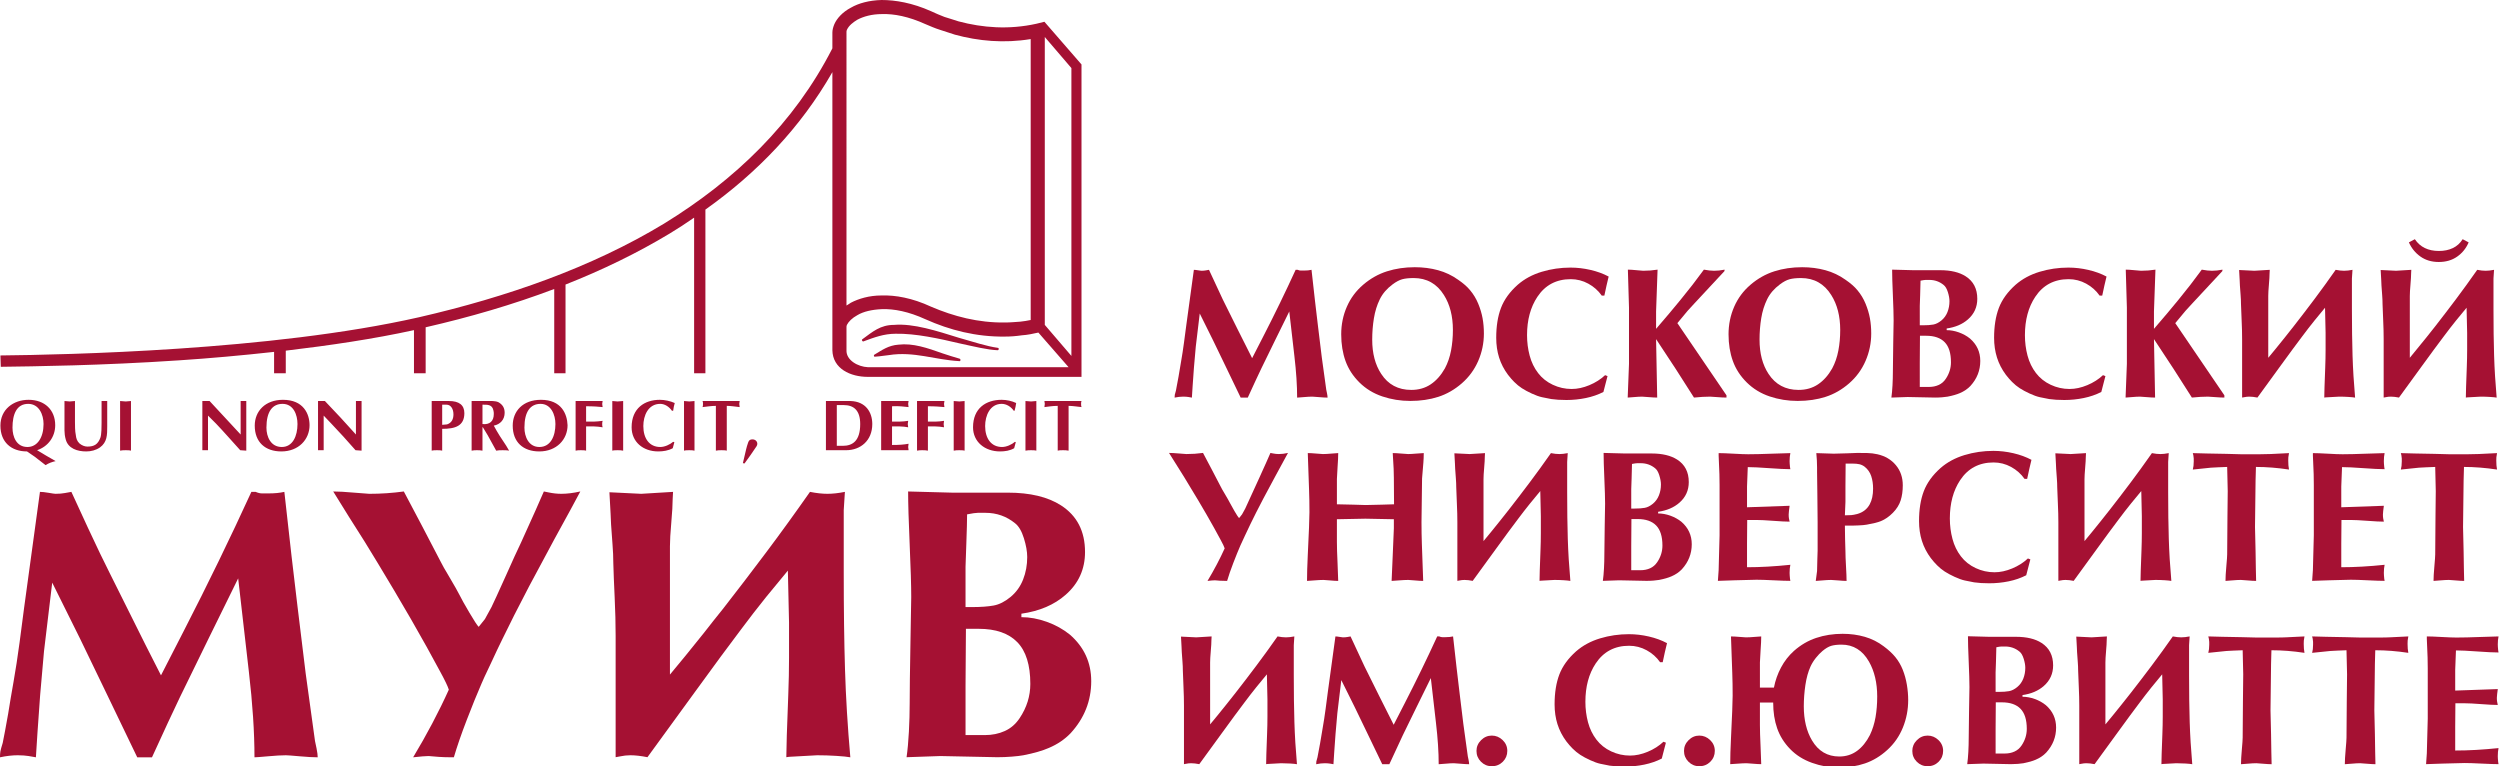 <?xml version="1.0" encoding="utf-8"?>
<!-- Generator: Adobe Illustrator 16.0.3, SVG Export Plug-In . SVG Version: 6.00 Build 0)  -->
<!DOCTYPE svg PUBLIC "-//W3C//DTD SVG 1.1//EN" "http://www.w3.org/Graphics/SVG/1.1/DTD/svg11.dtd">
<svg version="1.1" id="MUIV" xmlns="http://www.w3.org/2000/svg" xmlns:xlink="http://www.w3.org/1999/xlink" x="0px" y="0px" width="734px" height="225px" viewBox="0 0 734 225" enable-background="new 0 0 733.569 225.347" xml:space="preserve" preserveAspectRatio="none">
<g>
	<g>
		<path fill="#A51133" d="M348.27,95.671l2.249-16.45c0.292,0,0.702,0.047,1.233,0.137c0.53,0.092,0.85,0.137,0.959,0.137
			c0.511,0,0.959-0.036,1.344-0.11c0.383-0.072,0.685-0.127,0.904-0.165c1.755,3.838,3.107,6.745,4.058,8.719
			c0.365,0.769,1.791,3.637,4.278,8.607c1.426,2.89,2.868,5.759,4.33,8.611l3.237-6.308c3.397-6.614,6.579-13.158,9.538-19.63h0.606
			c0.328,0.147,0.629,0.22,0.902,0.22s0.575,0,0.907,0c0.876,0,1.626-0.073,2.248-0.22c0.731,6.656,1.352,12.068,1.864,16.236
			c0.512,4.169,0.896,7.314,1.15,9.435l1.317,9.543c0.034,0.147,0.109,0.495,0.218,1.045c0.11,0.546,0.165,0.969,0.165,1.261
			c-0.622,0-1.47-0.049-2.549-0.146c-1.079-0.096-1.728-0.142-1.947-0.142c-0.621,0-1.462,0.046-2.521,0.142
			c-1.063,0.098-1.7,0.146-1.919,0.146c0-3.548-0.266-7.588-0.797-12.125c-0.532-4.537-1.033-8.924-1.51-13.168
			c-1.391,2.818-2.771,5.624-4.144,8.423c-1.371,2.798-2.732,5.587-4.086,8.365c-0.917,1.904-2.232,4.738-3.953,8.504
			c-0.583,0-1.023,0-1.315,0c-0.147,0-0.404,0-0.769,0l-4.225-8.781c-1.39-2.889-2.672-5.541-3.842-7.955
			c-1.317-2.635-2.634-5.286-3.951-7.956l-1.161,9.704l-0.545,6.203l-0.382,5.378l-0.218,3.406c-0.8-0.153-1.373-0.242-1.718-0.259
			c-0.346-0.02-0.629-0.029-0.847-0.029c-0.764,0-1.601,0.096-2.509,0.288c0-0.329,0.018-0.605,0.054-0.823
			c0.037-0.22,0.145-0.622,0.329-1.207c0.183-0.878,0.438-2.25,0.768-4.115c0.218-1.389,0.474-2.907,0.767-4.555
			c0.292-1.645,0.577-3.493,0.85-5.541C347.914,98.452,348.124,96.842,348.27,95.671z"/>
		<path fill="#A51133" d="M435.67,97.921c0,2.814-0.556,5.501-1.669,8.058c-1.119,2.56-2.725,4.753-4.828,6.581
			c-2.103,1.827-4.395,3.145-6.88,3.947c-2.486,0.804-5.23,1.207-8.225,1.207c-2.853,0-5.585-0.438-8.196-1.315
			c-2.615-0.878-4.863-2.248-6.747-4.112c-1.881-1.865-3.245-3.966-4.085-6.308c-0.84-2.338-1.259-4.953-1.259-7.84
			c0-2.851,0.548-5.539,1.646-8.06c1.095-2.523,2.706-4.689,4.824-6.499c2.119-1.808,4.44-3.115,6.961-3.918
			c2.525-0.806,5.247-1.208,8.171-1.208c2.415,0,4.69,0.294,6.829,0.877c2.139,0.586,4.1,1.519,5.895,2.797
			c1.498,1.025,2.666,2.049,3.506,3.071c0.989,1.172,1.783,2.487,2.389,3.949c0.603,1.462,1.032,2.897,1.286,4.304
			C435.545,94.857,435.67,96.349,435.67,97.921z M414.343,114.479c2.192,0,4.104-0.549,5.73-1.647
			c1.626-1.096,3.006-2.65,4.14-4.659c0.84-1.571,1.443-3.318,1.811-5.238c0.363-1.917,0.547-3.938,0.547-6.057
			c0-4.058-0.875-7.476-2.631-10.255c-2.083-3.325-5.047-4.988-8.885-4.988c-1.388,0-2.513,0.119-3.37,0.355
			c-0.86,0.238-1.802,0.741-2.826,1.507c-1.681,1.244-2.932,2.707-3.757,4.388c-0.821,1.681-1.396,3.536-1.724,5.564
			c-0.333,2.029-0.497,4.122-0.497,6.278c0,4.022,0.88,7.366,2.634,10.035C407.56,112.909,410.503,114.479,414.343,114.479z"/>
		<path fill="#A51133" d="M471.258,110.148l0.711,0.273l-1.208,4.66c-1.572,0.805-3.288,1.397-5.152,1.78
			c-1.865,0.387-3.764,0.579-5.704,0.579c-1.72,0-3.197-0.093-4.44-0.277c-0.11-0.035-1.024-0.218-2.741-0.546
			c-0.844-0.182-1.837-0.54-2.989-1.07c-1.149-0.529-2.12-1.052-2.905-1.563c-0.786-0.51-1.544-1.132-2.274-1.865
			c-0.587-0.583-1.189-1.277-1.811-2.083c-1.173-1.57-2.041-3.252-2.607-5.045c-0.566-1.79-0.848-3.727-0.848-5.81
			c0-3.401,0.465-6.325,1.399-8.774c0.93-2.449,2.568-4.715,4.906-6.798c1.974-1.718,4.324-2.988,7.048-3.811
			c2.721-0.824,5.543-1.233,8.471-1.233c1.935,0,3.894,0.228,5.868,0.685c1.975,0.457,3.746,1.105,5.317,1.946
			c-0.185,0.73-0.391,1.618-0.63,2.661c-0.239,1.041-0.449,2.019-0.629,2.933h-0.771c-1.024-1.462-2.337-2.633-3.948-3.51
			c-1.606-0.877-3.326-1.316-5.153-1.316c-4.24,0-7.512,1.735-9.814,5.208c-2.009,3.036-3.018,6.781-3.018,11.241
			c0,2.083,0.258,4.084,0.77,6.003c0.512,1.919,1.333,3.618,2.466,5.1c1.135,1.479,2.577,2.633,4.333,3.454
			c1.754,0.823,3.6,1.234,5.539,1.234c1.68,0,3.417-0.375,5.207-1.125C468.443,112.332,469.976,111.354,471.258,110.148z"/>
		<path fill="#A51133" d="M477.891,116.727l0.383-9.884v-16.53l-0.329-11.146c0.622,0,1.471,0.054,2.549,0.164
			c1.079,0.111,1.728,0.165,1.947,0.165c1.427,0,2.834-0.11,4.222-0.329l-0.438,12.281v5.1c2.849-3.299,5.247-6.14,7.181-8.525
			c2.415-2.933,4.698-5.885,6.856-8.855c1.169,0.219,2.174,0.329,3.014,0.329c0.95,0,1.974-0.11,3.072-0.329l-0.055,0.439
			l-8.94,9.609c-0.801,0.879-1.423,1.556-1.864,2.033c-0.18,0.219-1.189,1.427-3.014,3.623l14.421,21.198v0.657
			c-0.696,0-1.619-0.046-2.768-0.137c-1.153-0.092-1.837-0.137-2.057-0.137c-1.391,0-2.963,0.092-4.718,0.273l-5.315-8.333
			l-5.813-8.829l0.329,17.163c-0.622,0-1.462-0.046-2.521-0.137c-1.063-0.092-1.701-0.137-1.919-0.137
			c-0.622,0-1.435,0.045-2.439,0.137C478.665,116.681,478.071,116.727,477.891,116.727z"/>
		<path fill="#A51133" d="M549.391,97.921c0,2.814-0.558,5.501-1.672,8.058c-1.115,2.56-2.725,4.753-4.824,6.581
			c-2.103,1.827-4.397,3.145-6.884,3.947c-2.486,0.804-5.227,1.207-8.224,1.207c-2.85,0-5.582-0.438-8.197-1.315
			c-2.611-0.878-4.859-2.248-6.743-4.112c-1.885-1.865-3.245-3.966-4.085-6.308c-0.84-2.338-1.263-4.953-1.263-7.84
			c0-2.851,0.552-5.539,1.646-8.06c1.099-2.523,2.705-4.689,4.828-6.499c2.119-1.808,4.44-3.115,6.961-3.918
			c2.521-0.806,5.246-1.208,8.17-1.208c2.412,0,4.687,0.294,6.825,0.877c2.138,0.586,4.104,1.519,5.895,2.797
			c1.5,1.025,2.669,2.049,3.51,3.071c0.985,1.172,1.783,2.487,2.385,3.949c0.602,1.462,1.032,2.897,1.289,4.304
			C549.263,94.857,549.391,96.349,549.391,97.921z M528.06,114.479c2.197,0,4.104-0.549,5.73-1.647
			c1.626-1.096,3.006-2.65,4.141-4.659c0.839-1.571,1.446-3.318,1.81-5.238c0.368-1.917,0.546-3.938,0.546-6.057
			c0-4.058-0.875-7.476-2.63-10.255c-2.083-3.325-5.043-4.988-8.88-4.988c-1.392,0-2.514,0.119-3.375,0.355
			c-0.86,0.238-1.802,0.741-2.822,1.507c-1.681,1.244-2.936,2.707-3.756,4.388c-0.821,1.681-1.4,3.536-1.728,5.564
			c-0.329,2.029-0.492,4.122-0.492,6.278c0,4.022,0.875,7.366,2.63,10.035C521.282,112.909,524.225,114.479,528.06,114.479z"/>
		<path fill="#A51133" d="M571.543,96.443v0.491c1.169,0,2.365,0.219,3.588,0.657c1.228,0.44,2.314,1.042,3.265,1.81
			c2.009,1.755,3.013,3.948,3.013,6.579c0,2.779-0.966,5.229-2.905,7.348c-0.84,0.878-1.864,1.573-3.068,2.084
			c-0.915,0.403-2.123,0.75-3.619,1.042c-0.403,0.072-0.943,0.137-1.618,0.191c-0.677,0.056-1.365,0.082-2.057,0.082l-8.061-0.163
			l-4.769,0.163c0.145-1.021,0.254-2.23,0.329-3.62c0.07-1.387,0.109-2.703,0.109-3.946c0-1.755,0.035-4.642,0.108-8.665
			c0.074-4.021,0.11-6.158,0.11-6.415c0-1.608-0.074-4.075-0.218-7.402c-0.149-3.326-0.22-5.831-0.22-7.513l6.196,0.164h7.897
			c3.143,0,5.643,0.601,7.509,1.799c2.267,1.455,3.401,3.653,3.401,6.594c0,2.434-0.916,4.45-2.742,6.049
			C576.185,95.19,574.1,96.08,571.543,96.443z M563.648,95.507h0.887c1.259,0,2.287-0.073,3.08-0.219
			c0.798-0.146,1.596-0.549,2.39-1.207c0.796-0.659,1.387-1.481,1.778-2.468c0.387-0.987,0.583-2.046,0.583-3.18
			c0-0.768-0.156-1.653-0.469-2.659c-0.313-1.006-0.728-1.708-1.243-2.109c-1.212-0.988-2.611-1.482-4.191-1.482
			c-0.445,0-0.801,0-1.079,0c-0.277,0-0.781,0.074-1.517,0.219c0,0.842-0.039,2.249-0.108,4.221c-0.075,1.974-0.11,3.036-0.11,3.181
			V95.507z M563.648,113.602h2.716c1.036,0,1.981-0.192,2.831-0.576c0.852-0.383,1.556-0.995,2.11-1.835
			c0.996-1.499,1.497-3.108,1.497-4.826c0-2.668-0.609-4.634-1.836-5.895c-1.224-1.261-3.042-1.892-5.454-1.892
			c-0.292,0-0.567,0-0.825,0c-0.438,0-0.767,0-0.984,0l-0.055,8.014V113.602z"/>
		<path fill="#A51133" d="M617.436,110.148l0.712,0.273l-1.205,4.66c-1.572,0.805-3.292,1.397-5.155,1.78
			c-1.865,0.387-3.765,0.579-5.704,0.579c-1.716,0-3.198-0.093-4.441-0.277c-0.108-0.035-1.024-0.218-2.741-0.546
			c-0.839-0.182-1.836-0.54-2.989-1.07c-1.149-0.529-2.119-1.052-2.905-1.563c-0.786-0.51-1.544-1.132-2.275-1.865
			c-0.586-0.583-1.188-1.277-1.809-2.083c-1.17-1.57-2.038-3.252-2.604-5.045c-0.567-1.79-0.852-3.727-0.852-5.81
			c0-3.401,0.469-6.325,1.399-8.774c0.931-2.449,2.569-4.715,4.907-6.798c1.974-1.718,4.323-2.988,7.048-3.811
			c2.72-0.824,5.546-1.233,8.47-1.233c1.94,0,3.894,0.228,5.867,0.685c1.975,0.457,3.746,1.105,5.317,1.946
			c-0.181,0.73-0.391,1.618-0.63,2.661c-0.238,1.041-0.445,2.019-0.629,2.933h-0.771c-1.02-1.462-2.337-2.633-3.943-3.51
			c-1.611-0.877-3.327-1.316-5.156-1.316c-4.241,0-7.513,1.735-9.815,5.208c-2.009,3.036-3.014,6.781-3.014,11.241
			c0,2.083,0.255,4.084,0.766,6.003c0.512,1.919,1.333,3.618,2.467,5.1c1.133,1.479,2.58,2.633,4.331,3.454
			c1.754,0.823,3.601,1.234,5.539,1.234c1.681,0,3.417-0.375,5.211-1.125C614.621,112.332,616.158,111.354,617.436,110.148z"/>
		<path fill="#A51133" d="M624.069,116.727l0.383-9.884v-16.53l-0.328-11.146c0.621,0,1.47,0.054,2.548,0.164
			c1.079,0.111,1.729,0.165,1.947,0.165c1.427,0,2.834-0.11,4.222-0.329l-0.438,12.281v5.1c2.854-3.299,5.247-6.14,7.186-8.525
			c2.412-2.933,4.694-5.885,6.852-8.855c1.17,0.219,2.174,0.329,3.014,0.329c0.954,0,1.974-0.11,3.072-0.329l-0.054,0.439
			l-8.937,9.609c-0.804,0.879-1.426,1.556-1.864,2.033c-0.184,0.219-1.188,1.427-3.018,3.623l14.421,21.198v0.657
			c-0.692,0-1.619-0.046-2.768-0.137c-1.153-0.092-1.837-0.137-2.056-0.137c-1.392,0-2.963,0.092-4.715,0.273l-5.319-8.333
			l-5.813-8.829l0.329,17.163c-0.622,0-1.462-0.046-2.521-0.137c-1.06-0.092-1.7-0.137-1.919-0.137
			c-0.622,0-1.435,0.045-2.439,0.137C624.847,116.681,624.252,116.727,624.069,116.727z"/>
		<path fill="#A51133" d="M691.457,116.741c-0.399-0.077-1.056-0.144-1.963-0.201c-0.906-0.058-1.817-0.087-2.724-0.087l-3.98,0.219
			l-0.383,0.055c0-1.168,0.094-4.092,0.277-8.774c0.07-1.862,0.109-3.617,0.109-5.263V97.7l-0.164-7.347
			c-1.098,1.316-2.123,2.558-3.073,3.729c-1.208,1.5-2.396,3.034-3.565,4.604c-1.607,2.122-3.765,5.045-6.469,8.774
			c-3.914,5.373-6.161,8.463-6.743,9.267c-0.914-0.182-1.721-0.273-2.412-0.273c-0.477,0-0.969,0.054-1.482,0.165l-0.602,0.108
			v-11.568v-5.595c0-1.681-0.046-3.49-0.136-5.427c-0.094-1.937-0.157-3.565-0.195-4.881c0-0.803-0.036-1.664-0.11-2.576
			c-0.181-2.339-0.273-3.802-0.273-4.387l-0.165-3.016l4.496,0.219l4.499-0.274l-0.054,1.042c0,0.732-0.066,1.83-0.195,3.29
			c-0.125,1.463-0.192,2.578-0.192,3.346v6.087v12.063c1.321-1.571,2.916-3.528,4.785-5.867c0.879-1.134,1.779-2.268,2.693-3.401
			c2.053-2.631,4.089-5.291,6.105-7.978c2.014-2.686,4.085-5.546,6.213-8.582c0.914,0.184,1.735,0.274,2.466,0.274
			c0.73,0,1.556-0.091,2.47-0.274l-0.168,2.578v8.833c0,5.229,0.062,9.811,0.184,13.74
			C690.827,108.303,691.078,112.427,691.457,116.741z"/>
		<path fill="#A51133" d="M733.018,116.741c-0.399-0.077-1.052-0.144-1.963-0.201c-0.906-0.058-1.817-0.087-2.725-0.087
			l-3.979,0.219l-0.379,0.055c0-1.168,0.09-4.092,0.273-8.774c0.07-1.862,0.109-3.617,0.109-5.263V97.7l-0.164-7.347
			c-1.099,1.316-2.123,2.558-3.072,3.729c-1.205,1.5-2.393,3.034-3.563,4.604c-1.61,2.122-3.768,5.045-6.472,8.774
			c-3.91,5.373-6.157,8.463-6.743,9.267c-0.915-0.182-1.721-0.273-2.412-0.273c-0.477,0-0.969,0.054-1.482,0.165l-0.602,0.108
			v-11.568v-5.595c0-1.681-0.046-3.49-0.137-5.427c-0.093-1.937-0.156-3.565-0.191-4.881c0-0.803-0.039-1.664-0.109-2.576
			c-0.185-2.339-0.274-3.802-0.274-4.387l-0.167-3.016l4.5,0.219l4.495-0.274l-0.055,1.042c0,0.732-0.066,1.83-0.191,3.29
			c-0.128,1.463-0.191,2.578-0.191,3.346v6.087v12.063c1.318-1.571,2.912-3.528,4.781-5.867c0.879-1.134,1.778-2.268,2.697-3.401
			c2.051-2.631,4.085-5.291,6.101-7.978c2.018-2.686,4.085-5.546,6.212-8.582c0.915,0.184,1.736,0.274,2.47,0.274
			c0.731,0,1.553-0.091,2.467-0.274l-0.164,2.578v8.833c0,5.229,0.058,9.811,0.18,13.74
			C732.388,108.303,732.639,112.427,733.018,116.741z M724.793,71.161c-0.73,1.721-1.844,3.108-3.346,4.167
			c-1.498,1.062-3.308,1.592-5.426,1.592c-2.083,0-3.873-0.53-5.375-1.592c-1.497-1.059-2.63-2.446-3.397-4.167L709,70.229
			c1.536,2.304,3.894,3.456,7.076,3.456c1.536,0,2.896-0.283,4.085-0.85c1.188-0.567,2.146-1.436,2.876-2.605L724.793,71.161z"/>
		<path fill="#A51133" d="M343.225,132.98c0.731,0,1.719,0.055,2.962,0.164c1.242,0.108,1.956,0.165,2.137,0.165
			c1.646,0,3.273-0.11,4.881-0.329l2.522,4.773l2.687,5.152c0.255,0.511,0.584,1.098,0.987,1.755
			c0.95,1.609,1.526,2.622,1.728,3.045c0.2,0.418,0.639,1.203,1.315,2.356c0.676,1.15,1.125,1.838,1.344,2.057l0.876-1.099
			l0.932-1.701c0.257-0.512,0.952-2.028,2.084-4.55c0.878-1.974,1.571-3.491,2.083-4.549l2.029-4.496L373,132.98l0.657,0.133
			c0.622,0.132,1.223,0.196,1.81,0.196c0.804,0,1.701-0.11,2.686-0.329c-0.694,1.321-1.919,3.572-3.673,6.758
			c-1.133,2.089-2.322,4.305-3.563,6.646c-1.536,2.932-2.799,5.422-3.784,7.471c-0.366,0.734-0.896,1.854-1.59,3.354
			c-0.805,1.682-1.261,2.67-1.371,2.963c-0.623,1.431-1.316,3.144-2.084,5.137c-0.767,1.999-1.37,3.746-1.809,5.247
			c-0.915,0-1.617-0.021-2.112-0.059c-0.493-0.04-0.978-0.079-1.452-0.118c-0.403,0-1.133,0.058-2.194,0.177
			c0.95-1.577,1.855-3.175,2.714-4.805c0.858-1.631,1.636-3.213,2.33-4.754c-0.145-0.478-0.539-1.298-1.178-2.47
			c-0.641-1.173-1.289-2.361-1.947-3.573c-1.426-2.561-2.961-5.227-4.607-7.99c-1.644-2.768-3.034-5.063-4.167-6.896
			C346.168,137.727,344.688,135.361,343.225,132.98z"/>
		<path fill="#A51133" d="M383.965,133.024c0.621,0,1.462,0.046,2.521,0.144c1.06,0.093,1.7,0.142,1.919,0.142
			c0.66,0,1.516-0.049,2.576-0.142c1.063-0.098,1.701-0.144,1.919-0.144c0,0.987-0.062,2.375-0.191,4.17
			c-0.129,1.79-0.191,2.943-0.191,3.456v2.36v5.051c0.95,0,2.549,0.034,4.8,0.108c2.248,0.074,3.459,0.11,3.643,0.11
			c0.99,0,2.588-0.036,4.8-0.11c2.209-0.074,3.389-0.108,3.534-0.108l-0.054-7.739c0-1.099-0.02-1.994-0.063-2.69
			c-0.176-2.778-0.266-4.314-0.266-4.607c0.625,0,1.482,0.046,2.565,0.144c1.086,0.093,1.74,0.142,1.958,0.142
			c0.556,0,1.38-0.049,2.482-0.142c1.106-0.098,1.803-0.144,2.1-0.144c0,1.023-0.04,1.954-0.109,2.798
			c-0.258,2.889-0.387,4.444-0.387,4.663l-0.165,12.783c0,2.381,0.039,4.538,0.109,6.478c0.259,6.731,0.387,10.334,0.387,10.809
			c-0.621,0-1.455-0.047-2.498-0.146c-1.04-0.094-1.668-0.141-1.892-0.141c-0.692,0-1.634,0.047-2.823,0.141
			c-1.188,0.099-1.872,0.146-2.056,0.146l0.329-7.573l0.329-7.899v-2.635l-8.361-0.163l-8.362,0.163v6.637
			c0,1.502,0.062,3.597,0.191,6.286c0.129,2.69,0.191,4.418,0.191,5.185c-0.582,0-1.396-0.047-2.438-0.146
			c-1.041-0.094-1.673-0.141-1.893-0.141c-0.692,0-1.618,0.047-2.767,0.141c-1.153,0.099-1.837,0.146-2.057,0.146
			c0-2.049,0.074-4.555,0.219-7.519c0.329-6.691,0.493-10.898,0.493-12.618c0-2.415-0.035-4.593-0.11-6.531
			C384.095,137.085,383.965,133.462,383.965,133.024z"/>
		<path fill="#A51133" d="M461.059,170.555c-0.403-0.074-1.055-0.142-1.963-0.201c-0.91-0.058-1.817-0.085-2.725-0.085l-3.979,0.22
			l-0.383,0.054c0-1.168,0.09-4.093,0.273-8.775c0.074-1.86,0.11-3.615,0.11-5.262v-4.991l-0.164-7.346
			c-1.095,1.313-2.119,2.556-3.068,3.729c-1.208,1.498-2.396,3.033-3.566,4.604c-1.61,2.119-3.765,5.043-6.469,8.772
			c-3.914,5.374-6.161,8.464-6.743,9.268c-0.915-0.185-1.721-0.273-2.416-0.273c-0.473,0-0.966,0.055-1.478,0.163l-0.606,0.11
			v-11.57v-5.594c0-1.682-0.042-3.491-0.136-5.425c-0.09-1.94-0.157-3.566-0.191-4.885c0-0.8-0.036-1.66-0.109-2.575
			c-0.185-2.337-0.273-3.799-0.273-4.386l-0.165-3.017l4.496,0.219l4.495-0.274l-0.056,1.045c0,0.73-0.062,1.829-0.191,3.287
			c-0.128,1.465-0.19,2.58-0.19,3.345v6.088v12.063c1.321-1.572,2.916-3.525,4.784-5.867c0.88-1.135,1.778-2.269,2.693-3.401
			c2.051-2.631,4.089-5.289,6.101-7.976c2.018-2.688,4.089-5.546,6.216-8.583c0.912,0.184,1.736,0.274,2.466,0.274
			c0.731,0,1.553-0.091,2.467-0.274l-0.164,2.581v8.829c0,5.23,0.063,9.813,0.18,13.74
			C460.425,162.119,460.676,166.242,461.059,170.555z"/>
		<path fill="#A51133" d="M486.827,150.258v0.489c1.17,0,2.366,0.219,3.593,0.656c1.224,0.441,2.312,1.044,3.261,1.81
			c2.013,1.756,3.019,3.949,3.019,6.579c0,2.78-0.971,5.231-2.905,7.35c-0.845,0.879-1.866,1.571-3.073,2.083
			c-0.915,0.402-2.119,0.75-3.62,1.044c-0.402,0.07-0.941,0.137-1.618,0.191c-0.677,0.056-1.361,0.082-2.056,0.082l-8.057-0.164
			l-4.772,0.164c0.144-1.023,0.255-2.231,0.329-3.619c0.073-1.388,0.11-2.706,0.11-3.949c0-1.755,0.038-4.64,0.108-8.662
			c0.075-4.021,0.109-6.16,0.109-6.414c0-1.611-0.07-4.077-0.218-7.404c-0.146-3.326-0.219-5.828-0.219-7.513l6.196,0.164h7.896
			c3.143,0,5.648,0.603,7.513,1.798c2.267,1.454,3.4,3.655,3.4,6.595c0,2.436-0.914,4.452-2.744,6.052
			C491.472,149.004,489.388,149.895,486.827,150.258z M478.932,149.319h0.891c1.255,0,2.284-0.07,3.08-0.219
			c0.798-0.145,1.59-0.548,2.389-1.203c0.793-0.66,1.387-1.48,1.774-2.47c0.391-0.986,0.586-2.046,0.586-3.18
			c0-0.77-0.16-1.652-0.473-2.657c-0.313-1.008-0.724-1.708-1.24-2.111c-1.214-0.989-2.61-1.48-4.193-1.48c-0.442,0-0.802,0-1.075,0
			c-0.278,0-0.787,0.073-1.521,0.219c0,0.841-0.035,2.247-0.11,4.221c-0.074,1.975-0.108,3.033-0.108,3.183V149.319z
			 M478.932,167.415h2.72c1.036,0,1.979-0.19,2.831-0.574c0.848-0.383,1.552-0.997,2.107-1.837c1.001-1.499,1.5-3.109,1.5-4.825
			c0-2.669-0.613-4.635-1.837-5.895c-1.227-1.262-3.045-1.892-5.457-1.892c-0.293,0-0.566,0-0.82,0c-0.438,0-0.77,0-0.989,0
			l-0.054,8.014V167.415z"/>
		<path fill="#A51133" d="M504.594,133.751v-0.716c0.946,0,2.385,0.056,4.319,0.164c1.931,0.11,3.389,0.169,4.375,0.169
			c1.751,0,4.1-0.059,7.056-0.169c2.952-0.108,4.722-0.164,5.304-0.164c-0.148,0.696-0.219,1.481-0.219,2.36
			c0,0.221,0.008,0.466,0.027,0.739c0.015,0.273,0.043,0.595,0.082,0.958l0.109,0.661c-1.392,0-3.475-0.102-6.25-0.302
			c-2.779-0.203-4.863-0.305-6.25-0.305l-0.22,5.703v6.086l12.502-0.438c-0.074,0.587-0.138,1.087-0.192,1.508
			c-0.054,0.419-0.082,0.774-0.082,1.067c0,0.479,0.027,0.861,0.082,1.153c0.054,0.293,0.118,0.603,0.192,0.931
			c-1.06,0-2.671-0.081-4.828-0.246c-2.153-0.163-3.799-0.245-4.932-0.245h-2.687l-0.055,6.961v6.912
			c3.89,0,8.131-0.239,12.721-0.716c-0.148,0.696-0.219,1.482-0.219,2.36c0,0.22,0.008,0.465,0.027,0.738
			c0.015,0.275,0.043,0.596,0.082,0.959l0.109,0.66c-1.099,0-2.74-0.054-4.933-0.164c-2.197-0.109-3.858-0.164-4.992-0.164
			l-6.47,0.164l-4.878,0.164l0.218-3.127l0.273-10.253v-8.335v-6.414c0-1.388-0.016-2.447-0.046-3.182
			C504.667,135.616,504.594,133.786,504.594,133.751z"/>
		<path fill="#A51133" d="M533.271,133.035l5.097,0.164c0.805,0,2.13-0.035,3.976-0.108c1.848-0.07,2.827-0.11,2.935-0.11
			c0.985,0,1.975,0.013,2.959,0.028c0.989,0.02,1.975,0.136,2.963,0.359c2.264,0.511,4.073,1.578,5.426,3.204
			c1.353,1.627,2.03,3.592,2.03,5.896c0,1.68-0.208,3.17-0.63,4.468c-0.419,1.299-1.177,2.506-2.275,3.62
			c-1.099,1.114-2.268,1.927-3.511,2.439c-0.875,0.368-2.268,0.711-4.167,1.042c-0.621,0.11-1.415,0.185-2.384,0.221
			c-0.97,0.034-1.51,0.054-1.618,0.054h-2.412c0,1.278,0.019,2.561,0.054,3.844c0.036,1.277,0.074,2.54,0.11,3.783
			c0,0.989,0.054,2.436,0.164,4.335c0.11,1.903,0.165,3.33,0.165,4.281c-0.548,0-1.369-0.047-2.467-0.146
			c-1.095-0.094-1.79-0.141-2.083-0.141c-0.658,0-1.517,0.047-2.576,0.141c-1.061,0.099-1.701,0.146-1.92,0.146l0.383-2.905
			c0-0.88,0.027-2.032,0.083-3.46c0.055-1.423,0.082-2.263,0.082-2.521v-8.337c0-1.681-0.027-4.479-0.082-8.39
			c-0.055-3.912-0.083-6.02-0.083-6.309v-1.372C533.489,135.869,533.415,134.463,533.271,133.035z M541.878,136.107l-0.054,6.602
			v4.626l-0.164,3.96c0.805,0,1.427-0.016,1.864-0.056c0.438-0.034,1.024-0.145,1.755-0.328c1.681-0.473,2.905-1.427,3.675-2.85
			c0.657-1.208,0.985-2.744,0.985-4.609c0-1.348-0.185-2.576-0.548-3.67c-0.367-1.099-1.004-2.013-1.919-2.744
			c-0.476-0.363-0.989-0.609-1.536-0.738c-0.547-0.13-1.243-0.192-2.083-0.192c-0.363,0-0.712,0-1.041,0
			C542.48,136.107,542.171,136.107,541.878,136.107z"/>
		<path fill="#A51133" d="M595.393,163.963l0.716,0.273l-1.208,4.66c-1.57,0.805-3.288,1.399-5.151,1.782
			c-1.865,0.383-3.769,0.575-5.704,0.575c-1.721,0-3.198-0.091-4.44-0.274c-0.11-0.034-1.024-0.219-2.745-0.548
			c-0.84-0.183-1.837-0.538-2.986-1.071c-1.153-0.527-2.123-1.05-2.908-1.563c-0.787-0.508-1.545-1.13-2.276-1.865
			c-0.583-0.582-1.188-1.277-1.81-2.083c-1.169-1.567-2.037-3.253-2.604-5.042c-0.566-1.79-0.848-3.729-0.848-5.813
			c0-3.401,0.465-6.326,1.395-8.773c0.934-2.449,2.568-4.713,4.91-6.796c1.974-1.721,4.323-2.99,7.044-3.813
			c2.725-0.824,5.546-1.234,8.471-1.234c1.939,0,3.894,0.23,5.868,0.684c1.974,0.457,3.748,1.107,5.319,1.946
			c-0.184,0.731-0.395,1.619-0.628,2.661c-0.239,1.041-0.449,2.019-0.634,2.934h-0.765c-1.025-1.462-2.342-2.632-3.949-3.511
			c-1.61-0.875-3.326-1.314-5.152-1.314c-4.242,0-7.514,1.737-9.815,5.208c-2.013,3.037-3.018,6.782-3.018,11.241
			c0,2.084,0.258,4.086,0.771,6.006c0.507,1.918,1.333,3.615,2.466,5.097s2.576,2.635,4.332,3.455
			c1.754,0.822,3.6,1.235,5.539,1.235c1.68,0,3.416-0.375,5.207-1.125S594.114,165.168,595.393,163.963z"/>
		<path fill="#A51133" d="M637.505,170.555c-0.399-0.074-1.056-0.142-1.963-0.201c-0.906-0.058-1.817-0.085-2.724-0.085l-3.979,0.22
			l-0.383,0.054c0-1.168,0.094-4.093,0.277-8.775c0.07-1.86,0.109-3.615,0.109-5.262v-4.991l-0.164-7.346
			c-1.099,1.313-2.123,2.556-3.073,3.729c-1.208,1.498-2.396,3.033-3.566,4.604c-1.606,2.119-3.764,5.043-6.468,8.772
			c-3.914,5.374-6.161,8.464-6.743,9.268c-0.916-0.185-1.721-0.273-2.412-0.273c-0.477,0-0.969,0.055-1.482,0.163l-0.602,0.11
			v-11.57v-5.594c0-1.682-0.046-3.491-0.136-5.425c-0.094-1.94-0.157-3.566-0.196-4.885c0-0.8-0.035-1.66-0.109-2.575
			c-0.181-2.337-0.273-3.799-0.273-4.386l-0.165-3.017l4.496,0.219l4.499-0.274l-0.055,1.045c0,0.73-0.066,1.829-0.194,3.287
			c-0.125,1.465-0.192,2.58-0.192,3.345v6.088v12.063c1.321-1.572,2.916-3.525,4.785-5.867c0.879-1.135,1.778-2.269,2.693-3.401
			c2.053-2.631,4.089-5.289,6.105-7.976c2.014-2.688,4.085-5.546,6.212-8.583c0.915,0.184,1.735,0.274,2.466,0.274
			c0.731,0,1.557-0.091,2.471-0.274l-0.168,2.581v8.829c0,5.23,0.062,9.813,0.184,13.74
			C636.875,162.119,637.125,166.242,637.505,170.555z"/>
		<path fill="#A51133" d="M662.342,137.093l-0.108,4.007l-0.165,13.657l0.165,7.021c0,1.352,0.026,3.072,0.082,5.155
			c0.054,2.088,0.081,3.292,0.081,3.621c-0.621,0-1.473-0.047-2.548-0.146c-1.078-0.094-1.728-0.141-1.947-0.141
			c-0.661,0-1.517,0.047-2.58,0.141c-1.059,0.099-1.697,0.146-1.915,0.146c0-1.025,0.082-2.452,0.246-4.277
			c0.165-1.829,0.247-2.998,0.247-3.511c0-2.889,0.027-6.548,0.082-10.973c0.056-4.425,0.082-6.966,0.082-7.626l-0.164-7.075
			c-0.547,0-1.455,0.039-2.717,0.109c-1.259,0.074-1.947,0.109-2.055,0.109l-5.317,0.552c0.185-0.661,0.274-1.446,0.274-2.357
			c0-0.293,0-0.586,0-0.88c-0.074-0.438-0.11-0.747-0.11-0.93l-0.165-0.661l4.113,0.109c1.133,0,3.034,0.039,5.703,0.108
			c2.667,0.076,4.093,0.115,4.277,0.115h5.649c1.313,0,2.373-0.024,3.178-0.066c3.252-0.177,5.027-0.267,5.32-0.267
			c-0.11,0.621-0.177,1.036-0.192,1.235c-0.019,0.2-0.027,0.52-0.027,0.958c0,0.989,0.07,1.864,0.219,2.635
			C668.684,137.352,665.45,137.093,662.342,137.093z"/>
		<path fill="#A51133" d="M679.066,133.751v-0.716c0.95,0,2.388,0.056,4.319,0.164c1.935,0.11,3.393,0.169,4.378,0.169
			c1.747,0,4.1-0.059,7.051-0.169c2.955-0.108,4.722-0.164,5.306-0.164c-0.145,0.696-0.22,1.481-0.22,2.36
			c0,0.221,0.012,0.466,0.028,0.739c0.02,0.273,0.047,0.595,0.083,0.958l0.109,0.661c-1.388,0-3.472-0.102-6.251-0.302
			c-2.775-0.203-4.859-0.305-6.25-0.305l-0.218,5.703v6.086l12.5-0.438c-0.07,0.587-0.136,1.087-0.191,1.508
			c-0.054,0.419-0.081,0.774-0.081,1.067c0,0.479,0.027,0.861,0.081,1.153c0.055,0.293,0.122,0.603,0.191,0.931
			c-1.059,0-2.666-0.081-4.823-0.246c-2.158-0.163-3.804-0.245-4.933-0.245h-2.689l-0.054,6.961v6.912
			c3.893,0,8.13-0.239,12.72-0.716c-0.145,0.696-0.22,1.482-0.22,2.36c0,0.22,0.012,0.465,0.028,0.738
			c0.02,0.275,0.047,0.596,0.083,0.959l0.109,0.66c-1.095,0-2.742-0.054-4.934-0.164c-2.193-0.109-3.858-0.164-4.988-0.164
			l-6.473,0.164l-4.879,0.164l0.219-3.127l0.273-10.253v-8.335v-6.414c0-1.388-0.015-2.447-0.043-3.182
			C679.144,135.616,679.066,133.786,679.066,133.751z"/>
		<path fill="#A51133" d="M723.425,137.093l-0.109,4.007l-0.165,13.657l0.165,7.021c0,1.352,0.027,3.072,0.082,5.155
			c0.055,2.088,0.082,3.292,0.082,3.621c-0.622,0-1.474-0.047-2.548-0.146c-1.079-0.094-1.729-0.141-1.947-0.141
			c-0.662,0-1.517,0.047-2.581,0.141c-1.06,0.099-1.696,0.146-1.916,0.146c0-1.025,0.083-2.452,0.247-4.277
			c0.164-1.829,0.246-2.998,0.246-3.511c0-2.889,0.028-6.548,0.083-10.973c0.054-4.425,0.081-6.966,0.081-7.626l-0.164-7.075
			c-0.547,0-1.454,0.039-2.717,0.109c-1.259,0.074-1.946,0.109-2.056,0.109l-5.316,0.552c0.184-0.661,0.273-1.446,0.273-2.357
			c0-0.293,0-0.586,0-0.88c-0.074-0.438-0.109-0.747-0.109-0.93l-0.164-0.661l4.112,0.109c1.134,0,3.034,0.039,5.704,0.108
			c2.666,0.076,4.092,0.115,4.277,0.115h5.648c1.313,0,2.372-0.024,3.178-0.066c3.252-0.177,5.027-0.267,5.319-0.267
			c-0.108,0.621-0.175,1.036-0.19,1.235c-0.02,0.2-0.028,0.52-0.028,0.958c0,0.989,0.07,1.864,0.218,2.635
			C729.766,137.352,726.533,137.093,723.425,137.093z"/>
		<path fill="#A51133" d="M380.787,224.373c-0.403-0.078-1.055-0.144-1.962-0.203c-0.91-0.055-1.818-0.085-2.726-0.085l-3.979,0.218
			l-0.381,0.055c0-1.169,0.09-4.092,0.273-8.771c0.074-1.865,0.11-3.621,0.11-5.266v-4.987l-0.165-7.35
			c-1.094,1.318-2.119,2.561-3.068,3.729c-1.208,1.5-2.396,3.033-3.564,4.605c-1.61,2.122-3.766,5.047-6.471,8.775
			c-3.913,5.371-6.16,8.462-6.745,9.264c-0.914-0.18-1.719-0.272-2.413-0.272c-0.474,0-0.968,0.055-1.48,0.163l-0.603,0.109v-11.565
			v-5.596c0-1.68-0.046-3.489-0.137-5.43c-0.091-1.934-0.156-3.563-0.192-4.878c0-0.805-0.036-1.665-0.109-2.576
			c-0.183-2.342-0.273-3.804-0.273-4.389l-0.166-3.015l4.496,0.219l4.497-0.273l-0.055,1.039c0,0.735-0.064,1.829-0.192,3.292
			c-0.128,1.462-0.191,2.575-0.191,3.346v6.086v12.063c1.319-1.57,2.914-3.528,4.783-5.867c0.88-1.133,1.778-2.267,2.694-3.4
			c2.053-2.631,4.086-5.293,6.102-7.979c2.018-2.685,4.089-5.547,6.216-8.58c0.91,0.185,1.735,0.273,2.467,0.273
			c0.73,0,1.551-0.089,2.466-0.273l-0.165,2.576v8.834c0,5.227,0.061,9.809,0.181,13.74
			C380.153,215.933,380.404,220.057,380.787,224.373z"/>
		<path fill="#A51133" d="M389.833,203.304l2.248-16.449c0.293,0,0.704,0.048,1.235,0.137c0.527,0.09,0.848,0.137,0.958,0.137
			c0.511,0,0.961-0.035,1.345-0.109c0.383-0.073,0.684-0.128,0.903-0.164c1.755,3.839,3.107,6.743,4.057,8.717
			c0.368,0.77,1.791,3.64,4.277,8.608c1.428,2.889,2.869,5.758,4.331,8.612l3.237-6.311c3.4-6.614,6.578-13.158,9.542-19.627h0.602
			c0.328,0.145,0.629,0.219,0.902,0.219c0.277,0,0.579,0,0.907,0c0.876,0,1.626-0.074,2.247-0.219
			c0.732,6.653,1.353,12.068,1.865,16.234c0.512,4.17,0.896,7.313,1.149,9.437l1.317,9.542c0.035,0.147,0.11,0.495,0.219,1.043
			c0.11,0.547,0.164,0.971,0.164,1.263c-0.621,0-1.469-0.051-2.548-0.144c-1.079-0.098-1.728-0.145-1.947-0.145
			c-0.621,0-1.462,0.047-2.521,0.145c-1.059,0.093-1.7,0.144-1.919,0.144c0-3.549-0.266-7.587-0.797-12.125
			c-0.529-4.535-1.033-8.925-1.51-13.166c-1.387,2.815-2.771,5.621-4.144,8.42c-1.368,2.799-2.731,5.59-4.085,8.365
			c-0.915,1.903-2.231,4.737-3.952,8.506c-0.586,0-1.024,0-1.317,0c-0.146,0-0.403,0-0.766,0l-4.226-8.779
			c-1.392-2.889-2.674-5.543-3.843-7.956c-1.317-2.634-2.635-5.283-3.952-7.957l-1.161,9.705l-0.543,6.204l-0.383,5.378l-0.22,3.405
			c-0.796-0.151-1.371-0.241-1.715-0.258c-0.348-0.019-0.63-0.03-0.849-0.03c-0.762,0-1.598,0.097-2.509,0.288
			c0-0.328,0.02-0.605,0.055-0.824c0.039-0.22,0.148-0.622,0.329-1.207c0.184-0.877,0.441-2.248,0.769-4.112
			c0.219-1.393,0.474-2.908,0.766-4.556c0.294-1.646,0.579-3.494,0.853-5.542C389.477,206.083,389.684,204.473,389.833,203.304z"/>
		<path fill="#A51133" d="M488.391,217.778l0.716,0.274l-1.208,4.66c-1.572,0.805-3.291,1.398-5.155,1.782
			c-1.861,0.387-3.765,0.578-5.7,0.578c-1.72,0-3.202-0.094-4.445-0.277c-0.108-0.035-1.02-0.22-2.739-0.548
			c-0.84-0.179-1.837-0.538-2.987-1.067c-1.153-0.53-2.123-1.052-2.908-1.563c-0.786-0.513-1.544-1.134-2.275-1.865
			c-0.587-0.583-1.188-1.278-1.81-2.083c-1.17-1.572-2.038-3.253-2.604-5.047c-0.566-1.791-0.848-3.726-0.848-5.81
			c0-3.4,0.465-6.324,1.395-8.775c0.935-2.447,2.569-4.715,4.911-6.797c1.974-1.717,4.319-2.987,7.044-3.813
			c2.724-0.82,5.546-1.23,8.47-1.23c1.94,0,3.894,0.227,5.867,0.683c1.975,0.459,3.75,1.107,5.321,1.948
			c-0.185,0.731-0.395,1.617-0.634,2.657c-0.238,1.045-0.445,2.021-0.629,2.937h-0.767c-1.024-1.463-2.341-2.636-3.947-3.51
			c-1.611-0.881-3.327-1.318-5.157-1.318c-4.241,0-7.509,1.735-9.815,5.211c-2.009,3.034-3.014,6.778-3.014,11.238
			c0,2.084,0.255,4.085,0.766,6.005c0.512,1.919,1.338,3.62,2.471,5.102c1.129,1.477,2.576,2.63,4.331,3.45
			c1.754,0.824,3.601,1.235,5.535,1.235c1.681,0,3.421-0.375,5.211-1.125C485.576,219.964,487.113,218.987,488.391,217.778z"/>
		<path fill="#A51133" d="M498.918,224.964c-1.243,0-2.302-0.441-3.178-1.318c-0.878-0.879-1.317-1.938-1.317-3.181
			c0-1.205,0.446-2.256,1.345-3.151c0.895-0.895,1.947-1.345,3.15-1.345c1.208,0,2.268,0.438,3.182,1.317
			c0.911,0.875,1.367,1.938,1.367,3.179c0,1.243-0.438,2.302-1.312,3.181C501.274,224.522,500.196,224.964,498.918,224.964z"/>
		<path fill="#A51133" d="M437.993,224.964c-1.244,0-2.303-0.441-3.179-1.318c-0.879-0.879-1.317-1.938-1.317-3.181
			c0-1.205,0.445-2.256,1.345-3.151c0.896-0.895,1.947-1.345,3.151-1.345c1.208,0,2.267,0.438,3.181,1.317
			c0.912,0.875,1.369,1.938,1.369,3.179c0,1.243-0.438,2.302-1.313,3.181C440.349,224.522,439.27,224.964,437.993,224.964z"/>
		<path fill="#A51133" d="M520.605,206.263c-0.519,0-1.059,0-1.614,0c-0.555,0-1.129,0-1.724,0h-0.556v6.638
			c0,1.497,0.063,3.589,0.191,6.278c0.129,2.686,0.192,4.412,0.192,5.179c-0.583,0-1.392-0.043-2.423-0.136
			c-1.037-0.09-1.666-0.137-1.881-0.137c-0.692,0-1.61,0.047-2.751,0.137c-1.146,0.093-1.83,0.136-2.045,0.136
			c0-2.044,0.07-4.55,0.219-7.508c0.328-6.694,0.492-10.895,0.492-12.615c0-2.411-0.034-4.585-0.108-6.524
			c-0.259-6.797-0.383-10.418-0.383-10.855c0.617,0,1.45,0.048,2.505,0.137c1.056,0.09,1.689,0.137,1.908,0.137
			c0.653,0,1.505-0.047,2.56-0.137c1.057-0.089,1.689-0.137,1.908-0.137c0,0.985-0.063,2.377-0.192,4.167
			c-0.128,1.791-0.191,2.944-0.191,3.455v2.357v5.043c0.658,0,1.333,0,2.029,0c0.692,0,1.388,0,2.084,0
			c0.403-2.076,1.095-4.041,2.083-5.899c0.985-1.86,2.248-3.479,3.784-4.862c1.975-1.752,4.155-3.025,6.551-3.827
			c2.392-0.801,4.98-1.204,7.759-1.204c2.302,0,4.468,0.293,6.497,0.881c2.029,0.585,3.886,1.517,5.566,2.794
			c1.388,1.023,2.53,2.084,3.425,3.182c0.895,1.095,1.618,2.339,2.17,3.729c0.546,1.388,0.949,2.85,1.203,4.386
			c0.254,1.537,0.383,3.034,0.383,4.496c0,2.813-0.521,5.504-1.56,8.061c-1.043,2.56-2.572,4.754-4.582,6.579
			c-2.008,1.829-4.194,3.146-6.551,3.948c-2.356,0.805-4.96,1.207-7.813,1.207c-2.595,0-5.172-0.461-7.732-1.376
			c-2.557-0.914-4.708-2.271-6.442-4.069c-1.737-1.794-2.999-3.811-3.784-6.048C520.996,211.618,520.605,209.088,520.605,206.263z
			 M540.014,222.109c1.973,0,3.71-0.546,5.21-1.645c1.497-1.094,2.759-2.651,3.783-4.66c0.767-1.607,1.314-3.354,1.647-5.238
			c0.328-1.881,0.492-3.9,0.492-6.055c0-4.022-0.805-7.438-2.412-10.257c-1.903-3.322-4.589-4.989-8.06-4.989
			c-1.243,0-2.26,0.122-3.046,0.356c-0.785,0.239-1.634,0.743-2.548,1.509c-0.658,0.548-1.309,1.225-1.947,2.029
			c-0.641,0.806-1.161,1.646-1.564,2.521c-0.695,1.536-1.196,3.354-1.509,5.457c-0.309,2.103-0.465,4.175-0.465,6.223
			c0,3.984,0.805,7.33,2.412,10.034C533.873,220.539,536.542,222.109,540.014,222.109z"/>
		<path fill="#A51133" d="M565.951,224.964c-1.244,0-2.303-0.441-3.182-1.318c-0.876-0.879-1.314-1.938-1.314-3.181
			c0-1.205,0.445-2.256,1.34-3.151c0.896-0.895,1.947-1.345,3.156-1.345c1.207,0,2.267,0.438,3.182,1.317
			c0.91,0.875,1.367,1.938,1.367,3.179c0,1.243-0.437,2.302-1.313,3.181C568.307,224.522,567.228,224.964,565.951,224.964z"/>
		<path fill="#A51133" d="M593.805,204.074v0.492c1.17,0,2.366,0.22,3.589,0.657c1.228,0.437,2.314,1.039,3.265,1.81
			c2.009,1.755,3.013,3.948,3.013,6.579c0,2.778-0.965,5.226-2.904,7.349c-0.84,0.875-1.865,1.571-3.068,2.083
			c-0.916,0.403-2.123,0.747-3.62,1.041c-0.403,0.074-0.943,0.137-1.618,0.19c-0.677,0.055-1.365,0.082-2.056,0.082l-8.061-0.164
			l-4.769,0.164c0.144-1.021,0.253-2.229,0.329-3.62c0.07-1.387,0.109-2.7,0.109-3.943c0-1.755,0.035-4.645,0.109-8.666
			c0.074-4.019,0.109-6.157,0.109-6.415c0-1.606-0.074-4.073-0.218-7.4c-0.149-3.326-0.22-5.831-0.22-7.513l6.196,0.165h7.897
			c3.142,0,5.644,0.597,7.509,1.798c2.267,1.454,3.4,3.65,3.4,6.595c0,2.43-0.915,4.447-2.741,6.046
			C598.446,202.822,596.362,203.711,593.805,204.074z M585.909,203.139h0.887c1.259,0,2.287-0.073,3.081-0.218
			c0.798-0.149,1.595-0.552,2.389-1.208c0.797-0.657,1.387-1.482,1.778-2.468c0.387-0.987,0.583-2.048,0.583-3.181
			c0-0.767-0.156-1.653-0.469-2.659c-0.313-1.004-0.728-1.707-1.243-2.109c-1.211-0.985-2.611-1.482-4.191-1.482
			c-0.445,0-0.8,0-1.079,0c-0.277,0-0.782,0.074-1.516,0.219c0,0.845-0.039,2.252-0.109,4.223c-0.075,1.974-0.11,3.036-0.11,3.181
			V203.139z M585.909,221.234h2.717c1.037,0,1.982-0.192,2.831-0.579c0.852-0.382,1.556-0.993,2.111-1.832
			c0.996-1.502,1.497-3.108,1.497-4.828c0-2.666-0.609-4.632-1.837-5.895c-1.223-1.259-3.041-1.893-5.453-1.893
			c-0.293,0-0.566,0-0.825,0c-0.438,0-0.766,0-0.984,0l-0.055,8.014V221.234z"/>
		<path fill="#A51133" d="M643.646,224.373c-0.399-0.078-1.056-0.144-1.963-0.203c-0.907-0.055-1.817-0.085-2.725-0.085l-3.98,0.218
			l-0.383,0.055c0-1.169,0.094-4.092,0.278-8.771c0.07-1.865,0.109-3.621,0.109-5.266v-4.987l-0.164-7.35
			c-1.099,1.318-2.123,2.561-3.072,3.729c-1.208,1.5-2.396,3.033-3.565,4.605c-1.607,2.122-3.765,5.047-6.47,8.775
			c-3.913,5.371-6.161,8.462-6.743,9.264c-0.915-0.18-1.72-0.272-2.412-0.272c-0.477,0-0.969,0.055-1.481,0.163l-0.602,0.109
			v-11.565v-5.596c0-1.68-0.047-3.489-0.137-5.43c-0.094-1.934-0.156-3.563-0.195-4.878c0-0.805-0.035-1.665-0.11-2.576
			c-0.18-2.342-0.273-3.804-0.273-4.389l-0.164-3.015l4.495,0.219l4.499-0.273l-0.054,1.039c0,0.735-0.066,1.829-0.195,3.292
			c-0.125,1.462-0.191,2.575-0.191,3.346v6.086v12.063c1.321-1.57,2.917-3.528,4.784-5.867c0.879-1.133,1.779-2.267,2.693-3.4
			c2.052-2.631,4.089-5.293,6.106-7.979c2.013-2.685,4.085-5.547,6.211-8.58c0.916,0.185,1.737,0.273,2.467,0.273
			s1.555-0.089,2.471-0.273l-0.169,2.576v8.834c0,5.227,0.063,9.809,0.184,13.74C643.017,215.933,643.267,220.057,643.646,224.373z"
			/>
		<path fill="#A51133" d="M666.893,190.913l-0.109,4.002l-0.164,13.658l0.164,7.024c0,1.353,0.027,3.073,0.082,5.155
			c0.055,2.084,0.083,3.292,0.083,3.62c-0.622,0-1.47-0.051-2.549-0.144c-1.079-0.098-1.728-0.145-1.947-0.145
			c-0.657,0-1.517,0.047-2.576,0.145c-1.063,0.093-1.7,0.144-1.919,0.144c0-1.023,0.082-2.45,0.247-4.279
			c0.163-1.826,0.246-3,0.246-3.511c0-2.889,0.026-6.544,0.082-10.969c0.055-4.425,0.082-6.966,0.082-7.627l-0.164-7.074
			c-0.548,0-1.455,0.034-2.713,0.108c-1.263,0.074-1.947,0.109-2.057,0.109l-5.319,0.548c0.183-0.657,0.273-1.442,0.273-2.357
			c0-0.294,0-0.582,0-0.876c-0.075-0.441-0.111-0.75-0.111-0.935l-0.163-0.656l4.112,0.11c1.133,0,3.033,0.034,5.704,0.108
			c2.666,0.074,4.092,0.109,4.276,0.109h5.649c1.313,0,2.376-0.02,3.177-0.066c3.257-0.175,5.028-0.262,5.32-0.262
			c-0.109,0.621-0.175,1.031-0.191,1.231c-0.021,0.202-0.028,0.523-0.028,0.961c0,0.985,0.071,1.866,0.219,2.632
			C673.233,191.165,670,190.913,666.893,190.913z"/>
		<path fill="#A51133" d="M697.378,190.913l-0.108,4.002l-0.164,13.658l0.164,7.024c0,1.353,0.027,3.073,0.082,5.155
			c0.054,2.084,0.082,3.292,0.082,3.62c-0.622,0-1.469-0.051-2.548-0.144c-1.079-0.098-1.729-0.145-1.947-0.145
			c-0.658,0-1.517,0.047-2.576,0.145c-1.063,0.093-1.701,0.144-1.919,0.144c0-1.023,0.082-2.45,0.246-4.279
			c0.164-1.826,0.246-3,0.246-3.511c0-2.889,0.027-6.544,0.082-10.969c0.055-4.425,0.083-6.966,0.083-7.627l-0.165-7.074
			c-0.547,0-1.455,0.034-2.713,0.108c-1.263,0.074-1.947,0.109-2.055,0.109l-5.32,0.548c0.184-0.657,0.273-1.442,0.273-2.357
			c0-0.294,0-0.582,0-0.876c-0.074-0.441-0.109-0.75-0.109-0.935l-0.165-0.656l4.112,0.11c1.134,0,3.034,0.034,5.704,0.108
			c2.666,0.074,4.093,0.109,4.277,0.109h5.648c1.313,0,2.376-0.02,3.178-0.066c3.256-0.175,5.027-0.262,5.32-0.262
			c-0.11,0.621-0.176,1.031-0.191,1.231c-0.02,0.202-0.028,0.523-0.028,0.961c0,0.985,0.071,1.866,0.219,2.632
			C703.72,191.165,700.487,190.913,697.378,190.913z"/>
		<path fill="#A51133" d="M712.515,187.565v-0.711c0.946,0,2.384,0.055,4.319,0.164c1.931,0.109,3.39,0.164,4.374,0.164
			c1.751,0,4.101-0.055,7.056-0.164c2.952-0.109,4.722-0.164,5.305-0.164c-0.148,0.695-0.218,1.48-0.218,2.357
			c0,0.219,0.008,0.465,0.027,0.738c0.016,0.278,0.043,0.596,0.082,0.963l0.109,0.655c-1.392,0-3.475-0.098-6.25-0.3
			c-2.779-0.2-4.862-0.302-6.25-0.302l-0.219,5.703v6.086l12.501-0.441c-0.074,0.586-0.137,1.091-0.191,1.509
			c-0.055,0.423-0.083,0.778-0.083,1.071c0,0.473,0.028,0.859,0.083,1.149c0.054,0.293,0.118,0.605,0.191,0.935
			c-1.059,0-2.67-0.083-4.829-0.247c-2.153-0.165-3.799-0.25-4.933-0.25h-2.685l-0.055,6.966v6.907c3.889,0,8.131-0.233,12.72-0.711
			c-0.148,0.695-0.218,1.48-0.218,2.357c0,0.218,0.008,0.465,0.027,0.738c0.016,0.278,0.043,0.598,0.082,0.961l0.109,0.657
			c-1.098,0-2.74-0.055-4.934-0.164c-2.196-0.108-3.857-0.165-4.991-0.165l-6.47,0.165l-4.878,0.164l0.219-3.123l0.273-10.253
			v-8.334v-6.419c0-1.389-0.016-2.448-0.046-3.179C712.589,189.431,712.515,187.605,712.515,187.565z"/>
	</g>
	<path fill-rule="evenodd" clip-rule="evenodd" fill="#A51133" d="M3.669,125.552c0-3.891,1.185-6.978,4.608-6.978
		c3.203,0,4.509,3.188,4.509,5.93c0,3.891-1.78,6.733-4.737,6.733C4.854,131.237,3.669,128.278,3.669,125.552L3.669,125.552z
		 M7.927,132.542l2.247,1.538c1.062,0.832,2.138,1.648,3.201,2.48c0.949-0.585,1.896-0.944,2.958-1.177
		c-1.903-1.063-3.676-2.139-5.442-3.201c3.188-1.062,5.319-3.904,5.319-7.335c0-4.493-3.08-7.464-7.811-7.464
		c-4.493,0-8.276,2.843-8.276,7.579C0.124,129.829,3.31,132.542,7.927,132.542L7.927,132.542z M18.931,117.74v8.644
		c0,0.819,0.123,1.765,0.359,2.613c0.717,2.713,3.438,3.545,6.029,3.545c1.429,0,2.843-0.359,4.028-1.177
		c2.132-1.536,2.132-3.674,2.132-6.172v-7.453c-0.238,0-0.474,0-0.834,0c-0.229,0-0.466,0-0.824,0v6.404c0,1.049,0,3.43-0.353,4.379
		c-0.709,1.894-1.773,2.598-3.782,2.598c-0.841,0-1.667-0.345-2.377-0.947c-0.711-0.704-0.94-1.435-1.056-2.482
		c-0.243-1.063-0.243-2.844-0.243-3.905v-6.046c-0.474,0-1.063,0.131-1.536,0.131C20.007,117.871,19.405,117.74,18.931,117.74
		L18.931,117.74z M35.261,117.74v14.572c0.596-0.13,1.07-0.13,1.667-0.13c0.474,0,1.063,0,1.528,0.13V117.74
		c-0.466,0-1.054,0.131-1.528,0.131C36.332,117.871,35.857,117.74,35.261,117.74L35.261,117.74z M59.41,117.74v14.442
		c0.238,0,0.598,0,0.827,0c0.358,0,0.588,0,0.832,0v-10.162l2.37,2.368c2.361,2.47,4.615,5.081,7.091,7.794l1.781,0.13V117.74
		c-0.237,0-0.596,0-0.827,0c-0.358,0-0.595,0-0.832,0v9.834c-3.072-3.33-6.152-6.632-9.117-9.834H59.41L59.41,117.74z
		 M82.604,132.542c5.089,0,8.283-3.545,8.283-7.694c0-3.302-1.773-7.464-7.809-7.464c-5.205,0-8.284,3.33-8.284,7.579
		C74.794,129.829,77.874,132.542,82.604,132.542L82.604,132.542z M78.225,125.552c0-4.738,1.773-6.978,4.732-6.978
		c3.193,0,4.386,3.188,4.386,5.93c0,3.546-1.423,6.733-4.616,6.733C79.524,131.237,78.225,128.278,78.225,125.552L78.225,125.552z
		 M93.372,117.74v14.442c0.237,0,0.597,0,0.827,0c0.244,0,0.595,0,0.832,0v-10.162l2.254,2.368c2.362,2.47,4.731,5.081,7.1,7.794
		l1.773,0.13V117.74c-0.244,0-0.474,0-0.825,0c-0.244,0-0.474,0-0.832,0v9.834c-2.958-3.33-6.037-6.632-9.11-9.834H93.372
		L93.372,117.74z M129.825,132.313v-6.403c3.79,0,6.511-0.816,6.511-4.608c0-2.37-1.543-3.561-4.501-3.561h-5.089v14.572
		c0.473-0.13,1.069-0.13,1.543-0.13C128.762,132.183,129.351,132.183,129.825,132.313L129.825,132.313z M129.825,124.732v-5.914
		h1.307c1.176,0,2.001,1.176,2.001,2.843c0,1.307-0.466,2.483-1.888,2.942C130.772,124.604,130.299,124.732,129.825,124.732
		L129.825,124.732z M138.468,117.74v14.572c0.587-0.13,1.062-0.13,1.535-0.13c0.596,0,1.069,0,1.652,0.13v-6.86h0.121
		c0.474,0.804,1.07,1.751,1.414,2.34l2.491,4.521c0.596-0.13,1.193-0.13,1.896-0.13c0.588,0,1.298,0,1.895,0.13l-0.832-1.42
		c-1.293-1.896-2.599-3.904-3.662-5.93c1.896-0.359,3.188-1.767,3.188-3.776c0-1.423-0.588-2.368-1.781-3.072
		c-0.94-0.487-2.476-0.374-3.424-0.374H138.468L138.468,117.74z M141.655,124.504v-5.686c1.306,0,2.85-0.13,3.202,1.648
		c0.122,0.476,0.122,0.72,0.122,1.079C144.979,123.657,143.793,124.732,141.655,124.504L141.655,124.504z M158.345,132.542
		c5.09,0,8.292-3.545,8.292-7.694c-0.123-3.302-1.781-7.464-7.817-7.464c-5.319,0-8.284,3.33-8.284,7.579
		C150.535,129.829,153.607,132.542,158.345,132.542L158.345,132.542z M153.973,125.552c0-4.738,1.773-6.978,4.738-6.978
		c3.064,0,4.363,3.188,4.363,5.93c0,3.546-1.413,6.733-4.73,6.733C155.272,131.237,153.973,128.278,153.973,125.552L153.973,125.552
		z M172.078,132.313v-7.119h2.246c0.833,0,1.651,0.13,2.606,0.259c-0.122-0.359-0.122-0.604-0.122-0.948c0-0.26,0-0.604,0.122-0.947
		c-0.956,0.101-1.774,0.229-2.606,0.229h-2.246v-4.509c2.246,0,3.661,0.13,4.853,0.245c0-0.245-0.122-0.592-0.122-0.948
		c0-0.245,0.122-0.588,0.122-0.834h-7.932v14.572c0.474-0.13,0.947-0.13,1.528-0.13
		C171.008,132.183,171.604,132.183,172.078,132.313L172.078,132.313z M179.772,117.74v14.572c0.474-0.13,1.056-0.13,1.529-0.13
		c0.595,0,1.07,0,1.659,0.13V117.74c-0.588,0-1.063,0.131-1.659,0.131C180.828,117.871,180.247,117.74,179.772,117.74
		L179.772,117.74z M197.992,129.829l-0.352-0.116c-0.948,0.82-2.484,1.524-3.79,1.524c-3.195,0-4.968-2.498-4.968-6.145
		c0-3.072,1.42-6.519,4.968-6.519c1.306,0,2.612,0.833,3.431,2.024h0.359c0.115-0.835,0.237-1.536,0.466-2.27
		c-1.299-0.589-2.95-0.945-4.371-0.945c-4.494,0-8.292,2.482-8.292,8.068c0,4.261,3.324,7.09,7.818,7.09
		c1.42,0,2.957-0.229,4.257-0.945L197.992,129.829L197.992,129.829z M200.827,117.74v14.572c0.474-0.13,1.077-0.13,1.551-0.13
		c0.588,0,1.063,0,1.529,0.13V117.74c-0.467,0-0.941,0.131-1.529,0.131C201.904,117.871,201.301,117.74,200.827,117.74
		L200.827,117.74z M213.382,132.313v-13.15c1.3,0,2.599,0.245,3.783,0.36c0-0.36-0.115-0.592-0.115-0.948
		c0-0.245,0.115-0.588,0.115-0.834h-10.89c0.123,0.246,0.123,0.589,0.123,0.834c0,0.356,0,0.588-0.123,0.948
		c1.184-0.115,2.491-0.36,3.905-0.36v13.15c0.596-0.13,1.062-0.13,1.666-0.13C212.32,132.183,212.909,132.183,213.382,132.313
		L213.382,132.313z M222.133,131.006c0.595-0.96-0.114-2.009-1.184-2.009c-0.712,0-1.063,0.23-1.3,0.946
		c-0.237,0.703-0.474,1.422-0.596,2.024l-0.94,4.008l0.474,0.101C219.772,134.439,221.071,132.656,222.133,131.006L222.133,131.006z
		 M249.721,117.74h-7.229v14.442h5.914c4.266,0,7.696-2.841,7.696-7.679C256.102,121.072,254.207,117.871,249.721,117.74
		L249.721,117.74z M245.686,130.893v-11.962h2.018c2.957,0,4.852,1.536,4.852,5.573c0,4.966-2.253,6.389-5.096,6.389H245.686
		L245.686,130.893z M266.755,117.74h-8.048v14.442h8.048c0-0.359-0.116-0.702-0.116-0.945c0-0.345,0.116-0.591,0.116-0.951
		c-1.306,0.247-2.721,0.36-4.854,0.36v-5.453h2.133c0.948,0,1.888,0.13,2.605,0.259c0-0.359-0.121-0.604-0.121-0.948
		c0-0.26,0.121-0.604,0.121-0.947c-0.717,0.101-1.657,0.229-2.605,0.229h-2.133v-4.509c2.133-0.115,3.547,0.13,4.854,0.245
		c0-0.245-0.116-0.592-0.116-0.948C266.639,118.329,266.755,117.986,266.755,117.74L266.755,117.74z M272.433,132.313v-7.119h2.132
		c0.948,0,1.773,0.13,2.599,0.259c0-0.359-0.107-0.604-0.107-0.948c0-0.26,0.107-0.604,0.107-0.947
		c-0.825,0.101-1.65,0.229-2.476,0.229h-2.255v-4.509c2.132,0,3.554,0.13,4.854,0.245c0-0.245-0.123-0.592-0.123-0.948
		c0-0.245,0.123-0.588,0.123-0.834h-8.048v14.572c0.596-0.13,1.063-0.13,1.537-0.13
		C271.371,132.183,271.844,132.183,272.433,132.313L272.433,132.313z M280.007,117.74v14.572c0.594-0.13,1.069-0.13,1.658-0.13
		c0.474,0,1.069,0,1.543,0.13V117.74c-0.474,0-1.069,0.131-1.543,0.131C281.076,117.871,280.601,117.74,280.007,117.74
		L280.007,117.74z M298.233,129.829l-0.237-0.116c-0.948,0.82-2.491,1.524-3.791,1.524c-3.187,0-4.967-2.498-4.967-6.145
		c0-3.072,1.429-6.519,4.859-6.519c1.408,0,2.721,0.833,3.546,2.024h0.237c0.238-0.835,0.353-1.536,0.467-2.27
		c-1.178-0.589-2.843-0.945-4.25-0.945c-4.622,0-8.413,2.482-8.413,8.068c0,4.261,3.439,7.09,7.933,7.09
		c1.42,0,2.957-0.229,4.142-0.945L298.233,129.829L298.233,129.829z M301.075,117.74v14.572c0.588-0.13,1.063-0.13,1.651-0.13
		c0.474,0,1.07,0,1.544,0.13V117.74c-0.474,0-1.07,0.131-1.544,0.131C302.138,117.871,301.664,117.74,301.075,117.74L301.075,117.74
		z M313.738,132.313v-13.15c1.299,0,2.484,0.245,3.791,0.36c-0.122-0.36-0.122-0.592-0.122-0.948c0-0.245,0-0.588,0.122-0.834
		h-10.89c0,0.246,0.114,0.589,0.114,0.834c0,0.356-0.114,0.588-0.114,0.948c1.062-0.115,2.369-0.36,3.905-0.36v13.15
		c0.474-0.13,1.063-0.13,1.537-0.13C312.669,132.183,313.143,132.183,313.738,132.313z"/>
	<path fill="#A51133" d="M281.779,105.322c-1.772-0.475-3.424-1.061-4.967-1.55c-4.615-1.638-8.75-3.072-13.015-2.583
		c-2.965,0.228-4.73,1.535-7.099,2.955c-0.244,0.118-0.122,0.704,0.23,0.575c1.666-0.1,2.842-0.357,4.026-0.457
		c7.337-1.179,13.611,1.407,20.711,1.764C282.024,106.155,282.139,105.451,281.779,105.322z"/>
	<path fill="#A51133" d="M293.029,102.135c-3.433-0.473-7.344-1.795-11.479-2.957c-6.512-2.023-13.382-4.279-19.06-3.79
		c-4.02,0-6.267,1.995-9.345,4.248c-0.238,0.245,0.113,0.704,0.35,0.604c3.202-1.191,6.044-2.252,9.469-2.252
		c5.799-0.118,12.777,1.418,18.814,2.841c4.379,0.946,8.169,1.896,11.134,1.996C293.258,102.825,293.379,102.236,293.029,102.135z"
		/>
	<path fill="#A51133" d="M306.639,6.387l-2.369,0.589c-8.048,1.78-15.743,1.192-22.842-0.704c-1.421-0.488-2.721-0.833-4.142-1.306
		c-1.299-0.474-2.599-1.076-3.906-1.666C267.817,0.817,262.85,0,258.823,0c-3.669,0.101-6.742,0.947-8.995,2.253
		c-2.476,1.293-4.143,3.188-4.86,4.838c-0.344,0.833-0.582,1.666-0.582,2.484v4.623c-11.241,22.025-28.635,38.693-49.467,51.485
		c-21.307,12.892-46.158,21.534-71.843,27.449c-21.894,4.969-47.924,7.697-70.766,9.233c-22.963,1.537-42.611,1.896-52.187,1.996
		l0.107,3.33c9.59-0.128,29.475-0.357,52.317-1.894c8.987-0.59,18.455-1.437,27.924-2.486v6.274h3.431v-6.631
		c12.909-1.537,25.8-3.431,37.638-6.03v12.662h3.432V96.092c12.907-2.96,25.563-6.634,37.752-11.243v24.737h3.315V83.543
		c10.769-4.25,21.062-9.234,30.653-15.019c2.363-1.435,4.738-2.972,7.101-4.623v45.684h3.315V61.533
		c15.155-10.767,27.932-24.018,37.278-40.357v81.649c0.115,5.455,5.334,7.824,10.416,7.824h62.726V18.922L306.639,6.387z
		 M248.528,9.46c0-0.229,0-0.472,0.123-0.703c0.596-1.306,1.888-2.254,3.072-2.972c1.773-0.947,4.257-1.651,7.222-1.651
		c3.546-0.115,7.81,0.704,12.778,2.957c1.421,0.589,2.727,1.192,4.264,1.666c1.422,0.474,2.842,0.948,4.378,1.422
		c6.863,1.88,14.436,2.583,22.246,1.292v82.482c-1.062,0.242-2.003,0.357-3.072,0.487c-1.543,0.099-2.965,0.244-4.501,0.244
		c-7.81,0.102-15.031-1.795-21.658-4.636c-5.563-2.585-10.53-3.432-14.557-3.302c-3.669,0-6.742,0.961-8.995,2.124
		c-0.475,0.358-0.949,0.589-1.3,0.833V9.46z M254.802,107.807c-2.842-0.116-6.396-2.009-6.274-4.982v-6.62
		c0-0.358,0-0.587,0.123-0.817c0.474-0.948,1.536-2.025,3.072-2.858c1.773-1.062,4.257-1.636,7.222-1.766
		c3.546-0.113,7.81,0.704,12.778,2.973c7.106,3.188,14.91,5.197,23.315,5.083c1.658,0,3.31-0.129,4.975-0.375
		c1.65-0.1,3.309-0.457,4.852-0.804l8.873,10.166H254.802z M314.563,104.503l-7.811-9.115v-84.52l7.811,9.116V104.503z"/>
	<g>
		<g>
			<path fill="#A51133" d="M7.061,178.58l4.669-34.166c0.607,0,1.461,0.093,2.563,0.281c1.1,0.192,1.767,0.287,1.994,0.287
				c1.062,0,1.993-0.076,2.79-0.229c0.797-0.152,1.423-0.266,1.879-0.34c3.644,7.971,6.453,14.006,8.427,18.106
				c0.758,1.595,3.72,7.556,8.885,17.885c2.962,5.996,5.96,11.958,8.998,17.879l6.719-13.099
				c7.062-13.741,13.667-27.331,19.817-40.771h1.253c0.684,0.302,1.311,0.453,1.88,0.453c0.569,0,1.196,0,1.878,0
				c1.823,0,3.378-0.151,4.671-0.453c1.518,13.822,2.808,25.065,3.872,33.725c1.063,8.657,1.859,15.192,2.392,19.594l2.734,19.828
				c0.074,0.305,0.227,1.027,0.455,2.166c0.227,1.137,0.341,2.012,0.341,2.618c-1.291,0-3.057-0.098-5.296-0.298
				c-2.239-0.199-3.588-0.301-4.043-0.301c-1.292,0-3.039,0.102-5.239,0.301c-2.203,0.2-3.531,0.298-3.986,0.298
				c0-7.368-0.553-15.761-1.654-25.182c-1.102-9.422-2.146-18.541-3.134-27.352c-2.887,5.852-5.757,11.68-8.605,17.493
				c-2.851,5.813-5.679,11.604-8.492,17.379c-1.9,3.947-4.635,9.835-8.207,17.661c-1.215,0-2.126,0-2.736,0
				c-0.303,0-0.836,0-1.594,0l-8.777-18.235c-2.889-6.001-5.549-11.513-7.979-16.528c-2.736-5.469-5.471-10.977-8.207-16.523
				l-2.412,20.155l-1.133,12.889l-0.794,11.171l-0.451,7.072c-1.663-0.316-2.854-0.497-3.57-0.536
				c-0.72-0.039-1.305-0.063-1.759-0.063c-1.588,0-3.324,0.2-5.212,0.599c0-0.685,0.038-1.251,0.113-1.708
				c0.076-0.457,0.303-1.294,0.684-2.51c0.379-1.821,0.911-4.672,1.595-8.549c0.455-2.885,0.985-6.036,1.594-9.456
				c0.606-3.421,1.195-7.256,1.765-11.513C6.321,184.357,6.757,181.011,7.061,178.58z"/>
			<path fill="#A51133" d="M97.834,144.297c1.519,0,3.568,0.117,6.15,0.345c2.58,0.226,4.061,0.341,4.442,0.341
				c3.417,0,6.795-0.229,10.137-0.686l5.238,9.909l5.581,10.707c0.53,1.063,1.213,2.279,2.05,3.643
				c1.975,3.342,3.17,5.45,3.587,6.322c0.418,0.875,1.328,2.504,2.735,4.897c1.403,2.394,2.335,3.815,2.79,4.272l1.823-2.279
				l1.936-3.529c0.53-1.063,1.972-4.215,4.328-9.452c1.821-4.101,3.263-7.252,4.327-9.456l4.214-9.339l2.506-5.695l1.366,0.273
				c1.291,0.277,2.542,0.412,3.759,0.412c1.669,0,3.53-0.229,5.581-0.686c-1.443,2.739-3.986,7.419-7.632,14.037
				c-2.354,4.335-4.823,8.937-7.402,13.807c-3.189,6.087-5.808,11.258-7.859,15.517c-0.759,1.523-1.862,3.845-3.303,6.961
				c-1.671,3.498-2.619,5.554-2.847,6.16c-1.292,2.967-2.733,6.525-4.328,10.668c-1.595,4.147-2.848,7.778-3.758,10.898
				c-1.899,0-3.36-0.039-4.385-0.122c-1.025-0.082-2.033-0.168-3.019-0.249c-0.835,0-2.354,0.125-4.555,0.371
				c1.973-3.272,3.853-6.599,5.638-9.984c1.783-3.385,3.397-6.672,4.84-9.87c-0.305-0.988-1.122-2.697-2.449-5.133
				c-1.329-2.435-2.676-4.904-4.043-7.418c-2.961-5.325-6.15-10.856-9.567-16.604c-3.416-5.74-6.303-10.514-8.657-14.317
				C103.946,154.151,100.87,149.245,97.834,144.297z"/>
			<path fill="#A51133" d="M249.656,222.345c-0.831-0.157-2.188-0.298-4.075-0.418c-1.886-0.118-3.774-0.181-5.661-0.181
				l-8.265,0.457l-0.791,0.114c0-2.432,0.188-8.503,0.57-18.224c0.151-3.874,0.227-7.518,0.227-10.934v-10.368l-0.342-15.261
				c-2.278,2.733-4.405,5.317-6.378,7.745c-2.505,3.115-4.974,6.305-7.403,9.568c-3.342,4.406-7.821,10.478-13.438,18.225
				c-8.126,11.161-12.796,17.579-14.011,19.248c-1.898-0.379-3.569-0.571-5.01-0.571c-0.988,0-2.013,0.113-3.076,0.341l-1.252,0.23
				v-24.033v-11.617c0-3.491-0.096-7.251-0.285-11.274c-0.19-4.025-0.324-7.402-0.399-10.14c0-1.669-0.077-3.451-0.228-5.353
				c-0.38-4.858-0.569-7.895-0.569-9.111l-0.343-6.262l9.341,0.455l9.339-0.568l-0.114,2.161c0,1.521-0.133,3.801-0.399,6.834
				c-0.267,3.037-0.399,5.354-0.399,6.95v12.642v25.057c2.742-3.264,6.053-7.329,9.936-12.188c1.827-2.354,3.693-4.707,5.597-7.062
				c4.264-5.468,8.49-10.991,12.678-16.573c4.188-5.578,8.489-11.521,12.905-17.821c1.898,0.38,3.606,0.568,5.126,0.568
				c1.519,0,3.227-0.188,5.125-0.568l-0.341,5.353v18.344c0,10.863,0.125,20.379,0.375,28.539
				C248.346,204.816,248.867,213.381,249.656,222.345z"/>
			<path fill="#A51133" d="M299.883,180.183v1.016c2.431,0,4.916,0.457,7.46,1.368c2.543,0.91,4.801,2.166,6.776,3.761
				c4.175,3.643,6.265,8.196,6.265,13.664c0,5.771-2.013,10.86-6.037,15.262c-1.748,1.821-3.871,3.268-6.378,4.328
				c-1.898,0.837-4.404,1.559-7.516,2.165c-0.837,0.153-1.957,0.286-3.36,0.398c-1.406,0.115-2.83,0.173-4.272,0.173l-16.741-0.344
				l-9.91,0.344c0.303-2.126,0.531-4.632,0.684-7.518c0.151-2.885,0.228-5.621,0.228-8.2c0-3.644,0.074-9.645,0.228-17.998
				c0.151-8.35,0.227-12.79,0.227-13.325c0-3.339-0.153-8.464-0.455-15.376c-0.305-6.905-0.456-12.109-0.456-15.604l12.87,0.345
				h16.401c6.529,0,11.731,1.243,15.604,3.732c4.706,3.018,7.062,7.588,7.062,13.696c0,5.056-1.9,9.246-5.697,12.564
				C309.524,177.579,305.197,179.427,299.883,180.183z M283.482,178.239h1.845c2.615,0,4.748-0.153,6.402-0.457
				c1.653-0.301,3.307-1.139,4.959-2.506c1.653-1.364,2.884-3.073,3.691-5.125c0.809-2.049,1.212-4.249,1.212-6.606
				c0-1.595-0.326-3.432-0.976-5.524c-0.648-2.086-1.508-3.544-2.578-4.381c-2.524-2.052-5.427-3.076-8.712-3.076
				c-0.919,0-1.665,0-2.237,0c-0.574,0-1.625,0.151-3.151,0.453c0,1.751-0.077,4.672-0.228,8.771
				c-0.153,4.101-0.229,6.301-0.229,6.605V178.239z M283.482,215.824h5.648c2.152,0,4.111-0.398,5.878-1.195
				c1.769-0.799,3.229-2.068,4.383-3.815c2.074-3.111,3.112-6.455,3.112-10.023c0-5.543-1.272-9.625-3.816-12.243
				c-2.545-2.619-6.321-3.929-11.333-3.929c-0.608,0-1.177,0-1.708,0c-0.911,0-1.595,0-2.049,0l-0.115,16.646V215.824z"/>
		</g>
	</g>
</g>
</svg>
